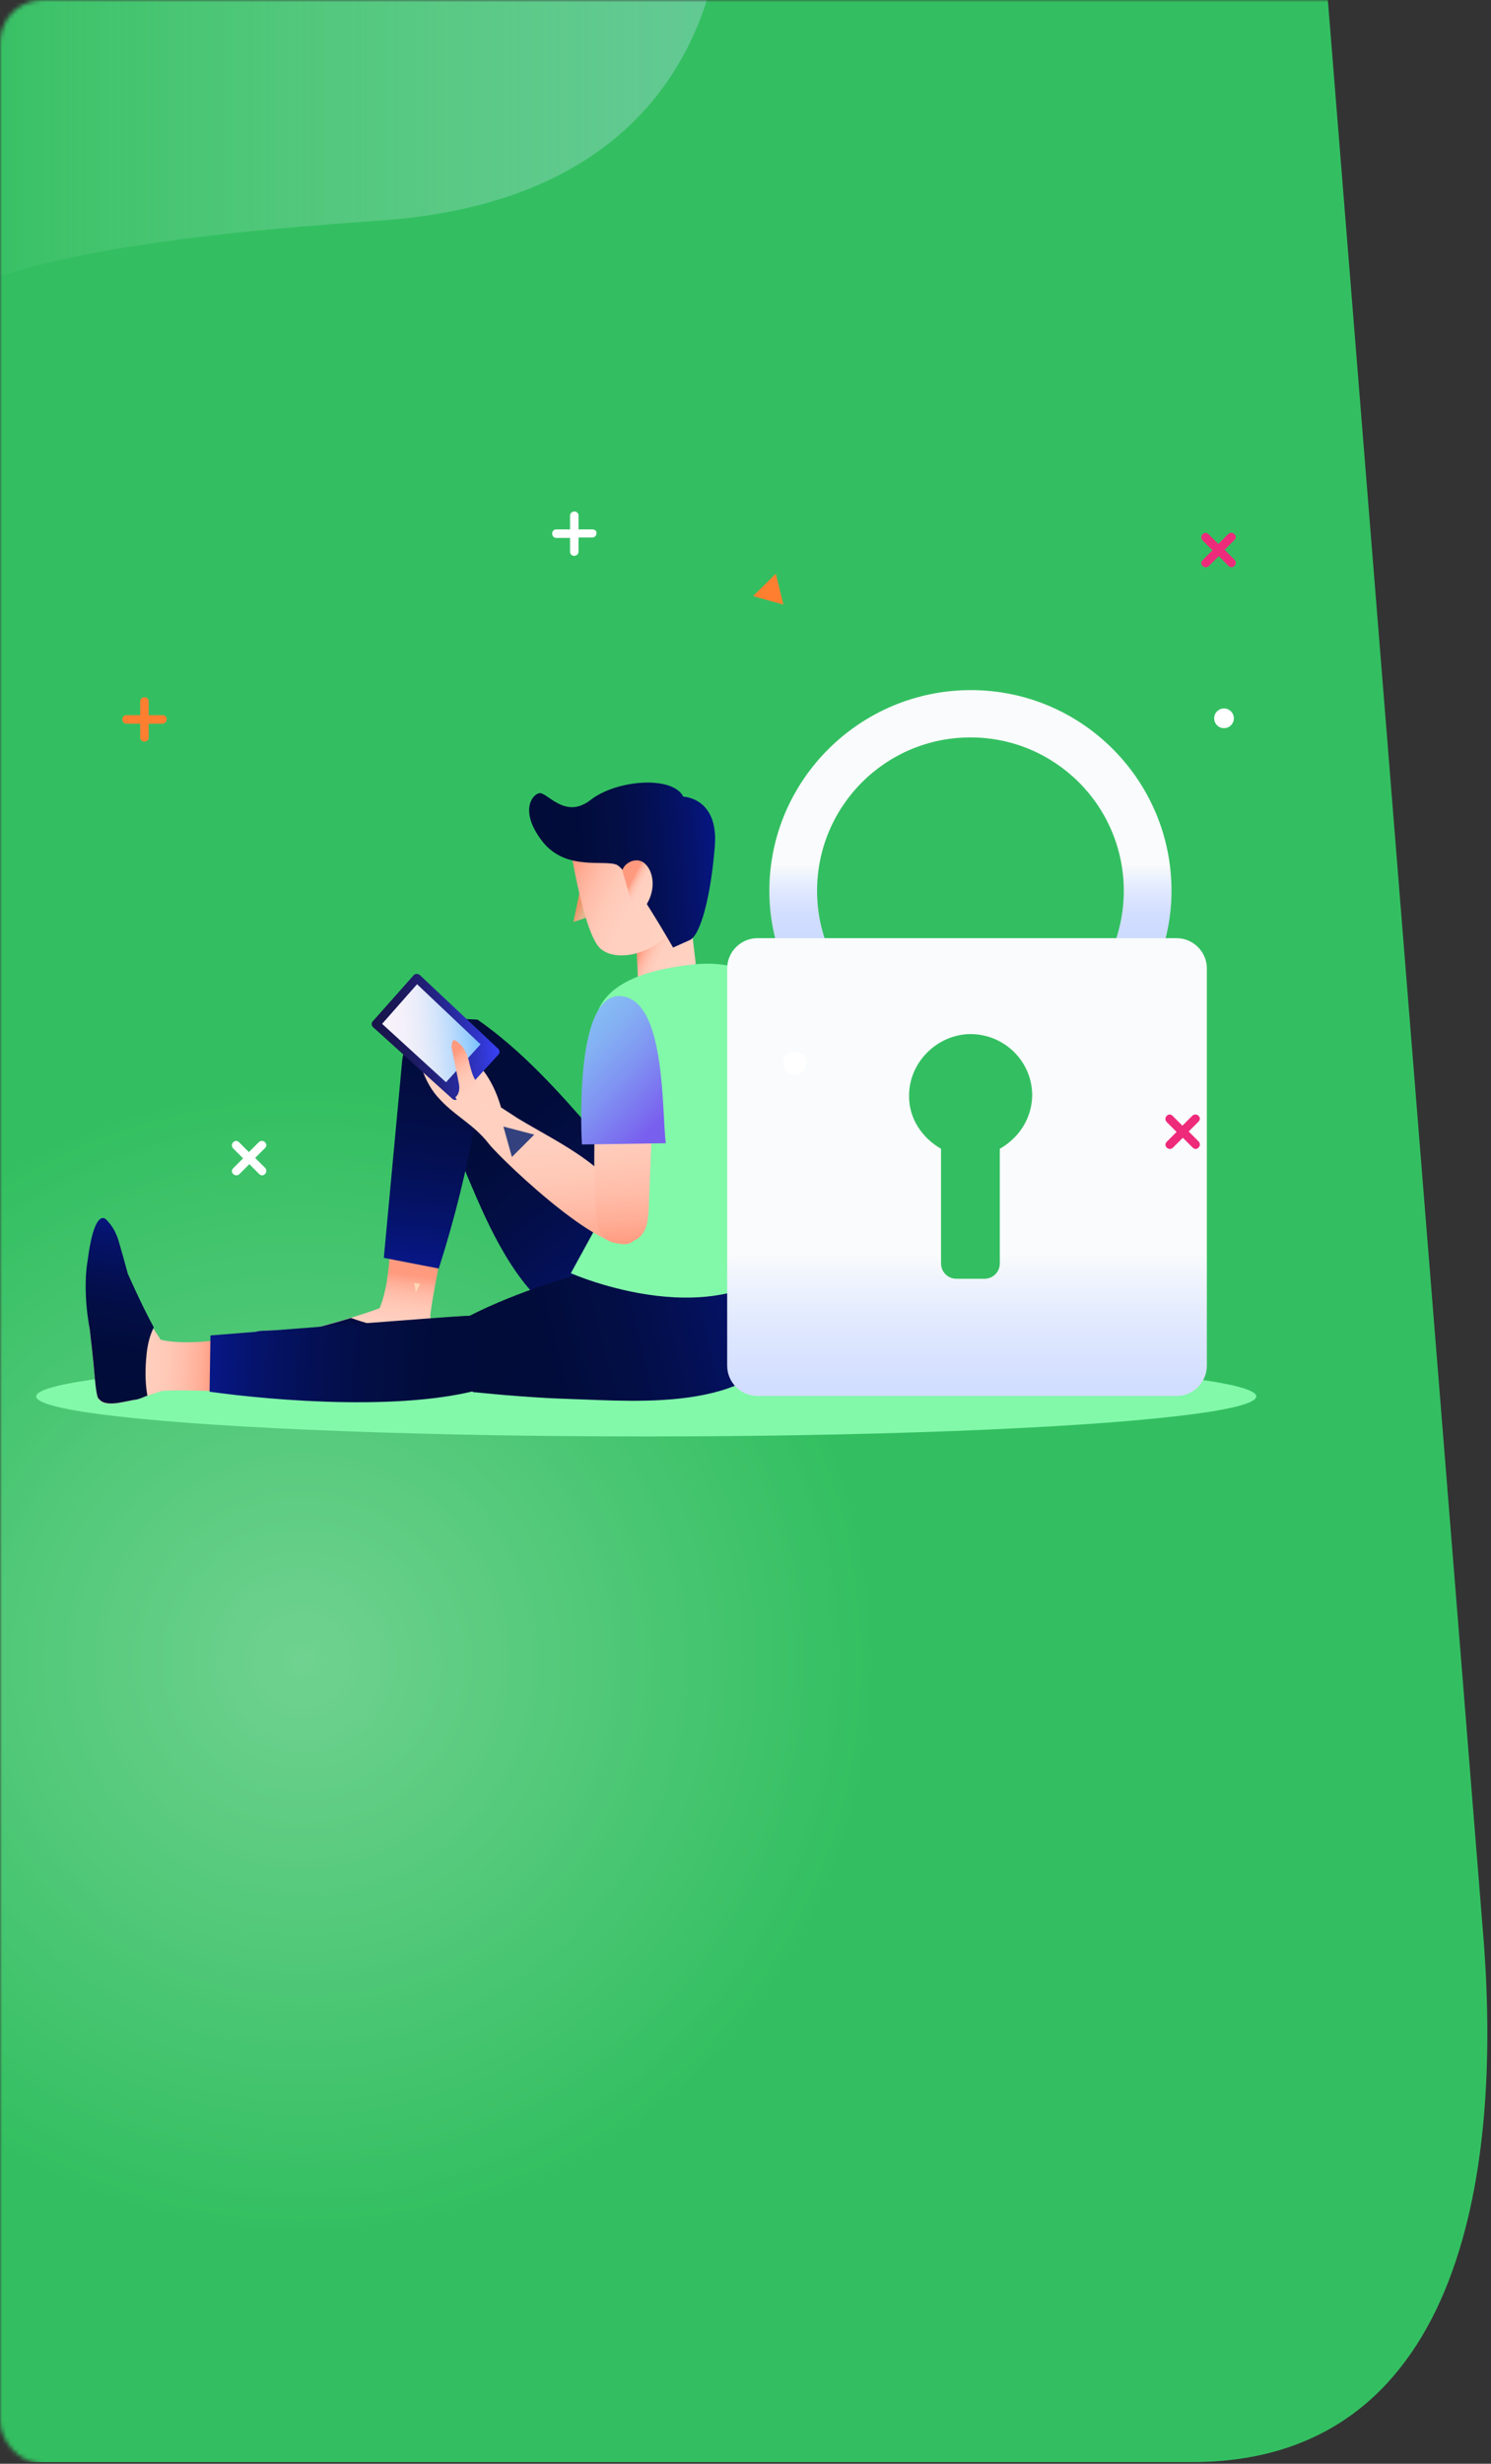 <?xml version="1.0" encoding="UTF-8"?>
<svg width="350px" height="578px" viewBox="0 0 350 578" version="1.1" xmlns="http://www.w3.org/2000/svg" xmlns:xlink="http://www.w3.org/1999/xlink">
    <rect x="0" y="0" width="350" height="578" fill="#333333" stroke="none"/>
    <!-- Generator: Sketch 55.2 (78181) - https://sketchapp.com -->
    <title>2871679 copy-01</title>
    <desc>Created with Sketch.</desc>
    <defs>
        <rect id="path-1" x="0" y="0" width="364" height="578" rx="10"></rect>
        <linearGradient x1="-0.002%" y1="50.054%" x2="99.961%" y2="50.054%" id="linearGradient-3">
            <stop stop-color="#FFFFFF" stop-opacity="0" offset="0.538%"></stop>
            <stop stop-color="#A9D8E1" offset="100%"></stop>
        </linearGradient>
        <radialGradient cx="50.008%" cy="49.997%" fx="50.008%" fy="49.997%" r="50%" gradientTransform="translate(0.5,0.5),scale(1,1),translate(-0.5,-0.5)" id="radialGradient-4">
            <stop stop-color="#FFFFFF" offset="0%"></stop>
            <stop stop-color="#FFFFFF" stop-opacity="0" offset="99.46%"></stop>
        </radialGradient>
        <linearGradient x1="77.153%" y1="97.714%" x2="12.155%" y2="8.869%" id="linearGradient-5">
            <stop stop-color="#071786" offset="0%"></stop>
            <stop stop-color="#05136B" offset="15.09%"></stop>
            <stop stop-color="#041055" offset="32.36%"></stop>
            <stop stop-color="#030E45" offset="51.07%"></stop>
            <stop stop-color="#020C3B" offset="72.04%"></stop>
            <stop stop-color="#020C38" offset="100%"></stop>
        </linearGradient>
        <linearGradient x1="101.765%" y1="46.129%" x2="2.24%" y2="58.621%" id="linearGradient-6">
            <stop stop-color="#071786" offset="0%"></stop>
            <stop stop-color="#05136B" offset="15.09%"></stop>
            <stop stop-color="#041055" offset="32.36%"></stop>
            <stop stop-color="#030E45" offset="51.07%"></stop>
            <stop stop-color="#020C3B" offset="72.04%"></stop>
            <stop stop-color="#020C38" offset="100%"></stop>
        </linearGradient>
        <linearGradient x1="46.409%" y1="74.197%" x2="55.307%" y2="22.422%" id="linearGradient-7">
            <stop stop-color="#FFD1C1" offset="0%"></stop>
            <stop stop-color="#FFCFBF" offset="38.61%"></stop>
            <stop stop-color="#FFC9B7" offset="58.77%"></stop>
            <stop stop-color="#FFBDA9" offset="74.67%"></stop>
            <stop stop-color="#FFAE97" offset="88.25%"></stop>
            <stop stop-color="#FF9A7F" offset="100%"></stop>
        </linearGradient>
        <linearGradient x1="0.338%" y1="46.971%" x2="100.301%" y2="50.96%" id="linearGradient-8">
            <stop stop-color="#071786" offset="0%"></stop>
            <stop stop-color="#05136B" offset="15.09%"></stop>
            <stop stop-color="#041055" offset="32.36%"></stop>
            <stop stop-color="#030E45" offset="51.07%"></stop>
            <stop stop-color="#020C3B" offset="72.04%"></stop>
            <stop stop-color="#020C38" offset="100%"></stop>
        </linearGradient>
        <linearGradient x1="47.345%" y1="98.93%" x2="53.308%" y2="-21.051%" id="linearGradient-9">
            <stop stop-color="#071786" offset="0%"></stop>
            <stop stop-color="#05136B" offset="15.09%"></stop>
            <stop stop-color="#041055" offset="32.36%"></stop>
            <stop stop-color="#030E45" offset="51.07%"></stop>
            <stop stop-color="#020C3B" offset="72.04%"></stop>
            <stop stop-color="#020C38" offset="100%"></stop>
        </linearGradient>
        <linearGradient x1="64.972%" y1="71.222%" x2="37.875%" y2="44.547%" id="linearGradient-10">
            <stop stop-color="#E2B691" offset="0%"></stop>
            <stop stop-color="#EF9367" offset="100%"></stop>
        </linearGradient>
        <linearGradient x1="67.999%" y1="65.682%" x2="34.74%" y2="36.128%" id="linearGradient-11">
            <stop stop-color="#FFD1C1" offset="0%"></stop>
            <stop stop-color="#FFCFBF" offset="38.61%"></stop>
            <stop stop-color="#FFC9B7" offset="58.77%"></stop>
            <stop stop-color="#FFBDA9" offset="74.67%"></stop>
            <stop stop-color="#FFAE97" offset="88.25%"></stop>
            <stop stop-color="#FF9A7F" offset="100%"></stop>
        </linearGradient>
        <linearGradient x1="86.247%" y1="65.452%" x2="9.908%" y2="23.041%" id="linearGradient-12">
            <stop stop-color="#FFD1C1" offset="0%"></stop>
            <stop stop-color="#FFCFBF" offset="38.61%"></stop>
            <stop stop-color="#FFC9B7" offset="58.77%"></stop>
            <stop stop-color="#FFBDA9" offset="74.67%"></stop>
            <stop stop-color="#FFAE97" offset="88.25%"></stop>
            <stop stop-color="#FF9A7F" offset="100%"></stop>
        </linearGradient>
        <linearGradient x1="100.838%" y1="47.849%" x2="2.542%" y2="54.438%" id="linearGradient-13">
            <stop stop-color="#071786" offset="0%"></stop>
            <stop stop-color="#05136B" offset="15.09%"></stop>
            <stop stop-color="#041055" offset="32.36%"></stop>
            <stop stop-color="#030E45" offset="51.07%"></stop>
            <stop stop-color="#020C3B" offset="72.04%"></stop>
            <stop stop-color="#020C38" offset="100%"></stop>
        </linearGradient>
        <linearGradient x1="63.367%" y1="62.059%" x2="31.403%" y2="33.564%" id="linearGradient-14">
            <stop stop-color="#FFD1C1" offset="0%"></stop>
            <stop stop-color="#FFCFBF" offset="38.61%"></stop>
            <stop stop-color="#FFC9B7" offset="58.77%"></stop>
            <stop stop-color="#FFBDA9" offset="74.67%"></stop>
            <stop stop-color="#FFAE97" offset="88.25%"></stop>
            <stop stop-color="#FF9A7F" offset="100%"></stop>
        </linearGradient>
        <linearGradient x1="46.667%" y1="7.64%" x2="53.859%" y2="91.838%" id="linearGradient-15">
            <stop stop-color="#FFD1C1" offset="0%"></stop>
            <stop stop-color="#FFCFBF" offset="38.61%"></stop>
            <stop stop-color="#FFC9B7" offset="58.77%"></stop>
            <stop stop-color="#FFBDA9" offset="74.67%"></stop>
            <stop stop-color="#FFAE97" offset="88.25%"></stop>
            <stop stop-color="#FF9A7F" offset="100%"></stop>
        </linearGradient>
        <linearGradient x1="1.035%" y1="53.853%" x2="98.843%" y2="46.566%" id="linearGradient-16">
            <stop stop-color="#18154B" offset="0%"></stop>
            <stop stop-color="#191650" offset="12.82%"></stop>
            <stop stop-color="#1C1A5F" offset="28.38%"></stop>
            <stop stop-color="#212078" offset="45.36%"></stop>
            <stop stop-color="#27299A" offset="63.36%"></stop>
            <stop stop-color="#2F34C5" offset="81.94%"></stop>
            <stop stop-color="#3941F7" offset="100%"></stop>
        </linearGradient>
        <linearGradient x1="0.822%" y1="53.777%" x2="98.649%" y2="46.412%" id="linearGradient-17">
            <stop stop-color="#F8F2FA" offset="4.57%"></stop>
            <stop stop-color="#F4F1FA" offset="22.04%"></stop>
            <stop stop-color="#E9ECFA" offset="38.85%"></stop>
            <stop stop-color="#D5E5FB" offset="55.4%"></stop>
            <stop stop-color="#BADAFC" offset="71.79%"></stop>
            <stop stop-color="#97CDFD" offset="87.91%"></stop>
            <stop stop-color="#78C1FE" offset="100%"></stop>
        </linearGradient>
        <linearGradient x1="61.442%" y1="101.489%" x2="27.574%" y2="11.05%" id="linearGradient-18">
            <stop stop-color="#FFD1C1" offset="0%"></stop>
            <stop stop-color="#FFCFBF" offset="38.61%"></stop>
            <stop stop-color="#FFC9B7" offset="58.77%"></stop>
            <stop stop-color="#FFBDA9" offset="74.67%"></stop>
            <stop stop-color="#FFAE97" offset="88.25%"></stop>
            <stop stop-color="#FF9A7F" offset="100%"></stop>
        </linearGradient>
        <linearGradient x1="49.002%" y1="0.257%" x2="51.146%" y2="99.737%" id="linearGradient-19">
            <stop stop-color="#FFD1C1" offset="0%"></stop>
            <stop stop-color="#FFCFBF" offset="38.61%"></stop>
            <stop stop-color="#FFC9B7" offset="58.77%"></stop>
            <stop stop-color="#FFBDA9" offset="74.67%"></stop>
            <stop stop-color="#FFAE97" offset="88.25%"></stop>
            <stop stop-color="#FF9A7F" offset="100%"></stop>
        </linearGradient>
        <linearGradient x1="73.928%" y1="97.287%" x2="20.938%" y2="16.164%" id="linearGradient-20">
            <stop stop-color="#795FEE" offset="0%"></stop>
            <stop stop-color="#7A68EF" offset="7.773%"></stop>
            <stop stop-color="#8095F2" offset="49.23%"></stop>
            <stop stop-color="#84B1F3" offset="81.34%"></stop>
            <stop stop-color="#85BBF4" offset="100%"></stop>
        </linearGradient>
        <linearGradient x1="13.437%" y1="49.384%" x2="87.863%" y2="54.835%" id="linearGradient-21">
            <stop stop-color="#FFD1C1" offset="0%"></stop>
            <stop stop-color="#FFCFBF" offset="38.61%"></stop>
            <stop stop-color="#FFC9B7" offset="58.77%"></stop>
            <stop stop-color="#FFBDA9" offset="74.67%"></stop>
            <stop stop-color="#FFAE97" offset="88.25%"></stop>
            <stop stop-color="#FF9A7F" offset="100%"></stop>
        </linearGradient>
        <linearGradient x1="52.978%" y1="3.242%" x2="46.98%" y2="99.756%" id="linearGradient-22">
            <stop stop-color="#071786" offset="0%"></stop>
            <stop stop-color="#05136B" offset="15.09%"></stop>
            <stop stop-color="#041055" offset="32.36%"></stop>
            <stop stop-color="#030E45" offset="51.07%"></stop>
            <stop stop-color="#020C3B" offset="72.04%"></stop>
            <stop stop-color="#020C38" offset="100%"></stop>
        </linearGradient>
        <linearGradient x1="0.025%" y1="48.931%" x2="99.622%" y2="50.656%" id="linearGradient-23">
            <stop stop-color="#071786" offset="0%"></stop>
            <stop stop-color="#05136B" offset="15.09%"></stop>
            <stop stop-color="#041055" offset="32.36%"></stop>
            <stop stop-color="#030E45" offset="51.07%"></stop>
            <stop stop-color="#020C3B" offset="72.04%"></stop>
            <stop stop-color="#020C38" offset="100%"></stop>
        </linearGradient>
        <linearGradient x1="49.936%" y1="53.947%" x2="49.936%" y2="95.908%" id="linearGradient-24">
            <stop stop-color="#F9FBFC" offset="0%"></stop>
            <stop stop-color="#F5F8FC" offset="2.518%"></stop>
            <stop stop-color="#DFE8FE" offset="19.69%"></stop>
            <stop stop-color="#D2DEFF" offset="36.12%"></stop>
            <stop stop-color="#CDDBFF" offset="50.89%"></stop>
        </linearGradient>
        <linearGradient x1="50.003%" y1="68.979%" x2="50.003%" y2="148.836%" id="linearGradient-25">
            <stop stop-color="#F9FBFC" offset="0%"></stop>
            <stop stop-color="#F5F8FC" offset="2.518%"></stop>
            <stop stop-color="#DFE8FE" offset="19.69%"></stop>
            <stop stop-color="#D2DEFF" offset="36.12%"></stop>
            <stop stop-color="#CDDBFF" offset="50.89%"></stop>
        </linearGradient>
    </defs>
    <g id="Page-1" stroke="none" stroke-width="1" fill="none" fill-rule="evenodd">
        <g id="login-2-copy-2" transform="translate(-268, -123)">
            <g id="2871679-copy-01" transform="translate(268, 123)">
                <mask id="mask-2" fill="white">
                    <use xlink:href="#path-1"></use>
                </mask>
                <g id="Mask"></g>
                <g mask="url(#mask-2)">
                    <g transform="translate(-108, -60)">
                        <g id="OBJECTS" stroke-width="1" fill="none" fill-rule="evenodd" transform="translate(43, 50)">
                            <g id="Group" fill-rule="nonzero">
                                <path d="M50.45,587.619 L344.765,587.619 C406.715,587.619 418.265,522.552 413.015,461.988 L375.95,0.619 L50.45,0.619 L50.45,587.619 Z" id="Path" fill="#33BF61"></path>
                                <path d="M50.45,0.619 L50.45,80.432 C72.185,70.141 103.895,65.205 154.295,61.739 C211.52,57.748 228.635,24.773 233.36,0.619 L50.45,0.619 Z" id="Path" fill="url(#linearGradient-3)" opacity="0.4"></path>
                                <g opacity="0.3" transform="translate(0.05, 264.004)" fill="url(#radialGradient-4)" id="Oval">
                                    <g>
                                        <ellipse cx="135.765" cy="135.578" rx="135.45" ry="135.473"></ellipse>
                                    </g>
                                </g>
                            </g>
                        </g>
                        <g id="OBJECTS" stroke-width="1" fill="none" fill-rule="evenodd" transform="translate(116, 221)">
                            <g id="Group" fill-rule="nonzero">
                                <ellipse id="Oval" fill="#82F8A9" cx="143.7" cy="166.6" rx="143.2" ry="9.4"></ellipse>
                                <g transform="translate(12, 0)">
                                    <g transform="translate(0, 22)" id="Path">
                                        <path d="M92.1,56.2 C102.4,63.4 111,72.9 119.2,82.4 C123.3,87.1 135.5,106.5 139.3,111.4 C146.4,120.8 143.1,120.7 130.4,127.4 C128.8,128.3 127,128.8 125.2,129 C104,131.2 94.2,103.3 87.8,88.4 C85,81.9 82,73.9 79.7,67.2 C81.6,55.3 92.1,56.2 92.1,56.2 Z" fill="url(#linearGradient-5)"></path>
                                        <path d="M86.3,127.8 C97.2,121.6 109.4,117.7 121.5,114.2 C127.5,112.5 150.2,109.6 156.3,108.3 C167.8,105.9 166.3,108.8 167.1,123.1 C167.2,124.9 166.9,126.7 166.3,128.4 C159.3,148.6 129.9,145.7 113.7,145.2 C106.6,145 98.1,144.3 91.1,143.6 C81,136.9 86.3,127.8 86.3,127.8 Z" fill="url(#linearGradient-6)"></path>
                                        <g transform="translate(36, 56)">
                                            <path d="M46,76.3 C46,75.3 45.7,74.2 45.5,73.1 C45.4,72.8 45,69.9 45,69.6 C45.5,65 48.1,52.6 48.1,52.6 L35.6,50.6 C35.6,50.6 35.8,61.7 33.1,67.9 L33.1,67.9 C27.1,70.2 16.6,72.9 16.6,72.9 C16.6,72.9 5.1,73.1 4.5,73.3 C3.9,73.5 2.4,73.7 0.5,75 C0.5,75 -1.2,77.7 12.5,81.9 C12.5,81.9 18.4,84.1 28.3,84 C30.4,84.1 32.6,84.2 34.7,84.4 C36.9,84.5 43.4,85.3 44.3,84.7 C44.7,84.5 44.9,84.3 45.1,84.1 C46.5,82.2 46,78.5 46,76.3 Z" fill="url(#linearGradient-7)"></path>
                                            <path d="M41.2,62 C41.4,62.7 41.5,63.4 41.6,64.2 C41.9,63.6 42.3,62.9 42.6,62.2 L41.2,62 Z" fill="#FFD9B6"></path>
                                            <path d="M45.5,73.1 C45.5,72.9 45.3,71.9 45.2,71 C44.7,71.2 44.2,71.4 43.7,71.5 C38,73.4 32.2,72.3 26.7,70.3 C26.6,70.3 26.5,70.2 26.4,70.2 C21.5,71.7 16.7,72.9 16.7,72.9 C16.7,72.9 5.2,73.1 4.6,73.3 C4,73.5 2.5,73.7 0.6,75 C0.6,75 -1.1,77.7 12.6,81.9 C12.6,81.9 18.5,84.1 28.4,84 C30.5,84.1 32.7,84.2 34.8,84.4 C37,84.5 43.5,85.3 44.4,84.7 C44.8,84.5 45,84.3 45.2,84.1 C46.6,82.3 46.1,78.6 46.1,76.4 C46,75.2 45.7,74.2 45.5,73.1 Z" fill="url(#linearGradient-8)"></path>
                                            <path d="M49.6,0.1 C49.6,0.1 49.5,0.1 49.5,0.1 C43.8,-0.1 39,4.2 38.4,9.9 C37.1,23.8 35.2,44.4 34.1,56.1 L47,58.6 C50.7,47 53.7,35.1 55.7,23.1 C56.5,17.9 57.4,9.3 57.6,4 C57.6,3 56,1.3 56.1,0.3 C53.5,-0.1 52.5,0.2 49.6,0.1 Z" fill="url(#linearGradient-9)"></path>
                                        </g>
                                        <polygon fill="url(#linearGradient-10)" points="116.4 24.7 118.8 31.9 114.6 33.3"></polygon>
                                        <path d="M129.1,31.6 C129.2,34 129.8,47.9 129.8,47.9 C131.3,49.4 138.3,49.5 141,46.8 C143.2,44.7 143.3,42.9 143.3,42.9 L140.9,22.7 L129.1,31.6 Z" fill="url(#linearGradient-11)"></path>
                                        <path d="M138.7,7.4 L140,14.6 L142,25.5 L142.6,28.6 C136.5,41.1 124.9,43.2 120.9,39.5 C116.8,35.8 113.4,13.1 113.4,13.1 L138.7,7.4 Z" fill="url(#linearGradient-12)"></path>
                                        <path d="M138,39.3 C138,39.3 127.7,21.3 124.8,19.9 C121.9,18.6 112.9,21.4 107.4,14.5 C102,7.6 104.7,3.6 106.5,3.1 C108.4,2.6 112.5,9.4 118.6,4.7 C124.7,-0.1 137.9,-1.1 140.4,3.9 C140.4,3.9 148.7,4.1 147.8,15.5 C146.9,26.9 144.5,36.6 141.8,37.6 L138,39.3 Z" fill="url(#linearGradient-13)"></path>
                                        <path d="M131,19.3 C134,21.4 134.4,28 129.2,32 L126.1,21.3 C126.3,19.7 129,18 131,19.3 Z" fill="url(#linearGradient-14)"></path>
                                        <path d="M142.4,43.3 C134.6,44.2 122.2,46.5 119.9,55.6 C118.7,60.4 118.9,65.6 119.7,70.4 C120.4,74.2 121,78 121.5,81.9 C122.3,88.4 123.2,95.7 121.4,102.2 L114,115.7 C114,115.7 149.7,131.5 167.4,110.6 C167.4,110.6 166.3,58.6 158,46.5 C157,45 154.5,44.4 152.9,44 C149.4,43 145.9,42.9 142.4,43.3 Z" fill="#82F8A9"></path>
                                        <g transform="translate(67, 45)">
                                            <g>
                                                <path d="M10.9,18.1 C10.9,18.1 11.7,24.8 15.7,29.3 C19.6,33.8 24.1,35.6 27.8,40.4 C30.7,44.1 59.6,71.8 62.5,61.7 C62.9,60.4 62.4,59 61.9,57.7 C57,45.8 45.1,40.7 34.6,34.4 L30.6,31.8 C30.6,31.8 28.9,25 24.7,21.3 L10.9,18.1 Z" fill="url(#linearGradient-15)"></path>
                                                <path d="M10.1,0.8 L0.5,11.6 C0.1,12 0.2,12.7 0.6,13 L19.2,29.8 C19.6,30.2 20.3,30.1 20.6,29.7 L30,19.4 C30.4,19 30.3,18.4 29.9,18 L11.5,0.7 C11.1,0.4 10.4,0.4 10.1,0.8 Z" fill="url(#linearGradient-16)"></path>
                                                <polygon fill="url(#linearGradient-17)" points="2.7 12.2 17.7 25.9 25.8 17 10.9 2.9"></polygon>
                                                <path d="M19.9,29.4 C19.9,29.4 21.2,28.6 20.7,26.1 C20.2,23.6 19,17.7 19,17.7 C19,17.7 19,15.6 19.9,16.1 C20.7,16.6 22.5,17.9 23.2,21.5 C23.2,21.5 23.9,24.7 24.7,25.5 C25.5,26.3 27.6,28.5 28,32 C28,32 22,34 19.9,29.4 Z" fill="url(#linearGradient-18)"></path>
                                            </g>
                                            <path d="M63.8,61.5 C65,59.9 65.2,57.6 65.3,55.2 C65.5,49.3 65.8,43.4 66,37.5 C66.1,34.9 66.2,32.3 66.3,29.6 C66.5,24.2 66.8,16.4 59.8,15.1 C58.2,14.8 56.1,16 55.1,17.1 C54.4,17.9 53.9,19.1 53.6,20.3 C53,23 53.2,26.4 53,28.8 C52.7,33.7 52.5,38.5 52.5,43.4 C52.5,46.5 52.5,49.7 52.7,52.8 C52.8,55.4 52.8,58.7 53.9,61.1 C55.2,63.7 58.3,64.1 60.6,63.4 C62.2,63.1 63.1,62.4 63.8,61.5 Z" fill="url(#linearGradient-19)"></path>
                                            <path d="M69.3,40.2 C68.3,32.9 69.4,6.8 58.9,5.7 C47.4,4.5 49.6,40.5 49.6,40.5 L69.3,40.2 Z" fill="url(#linearGradient-20)"></path>
                                        </g>
                                        <g transform="translate(0, 102)">
                                            <path d="M11.6,43.4 C12.6,43.2 13.7,42.8 14.7,42.4 C15,42.3 17.8,41.4 18.1,41.3 C22.7,41 35.4,41.5 35.4,41.5 L35.2,28.8 C35.2,28.8 24.3,30.9 17.7,29.3 L17.7,29.3 C14.4,23.8 7.3,16.2 7.3,16.2 C7.3,16.2 4.9,10.1 4.6,9.5 C4.3,8.9 6.3,7.5 4.7,5.8 C4.7,5.8 4.4,-2.7 2.6,11.5 C2.6,11.5 -0.7,17.4 1.1,27.2 C1.3,29.3 1.6,31.4 1.8,33.6 C2.1,35.8 2.4,42.3 3.1,43.2 C3.4,43.5 3.6,43.7 3.9,43.9 C5.9,44.9 9.4,43.8 11.6,43.4 Z" fill="url(#linearGradient-21)"></path>
                                            <path d="M14.6,42.4 C14,39.2 14.1,35.7 14.4,32.8 C14.6,30.7 15.1,28.4 16.1,26.4 C13.1,20.9 10,13.8 10,13.8 C10,13.8 7.8,5.7 7.5,5.1 C7.2,4.5 6.8,3.1 5.2,1.4 C5.2,1.4 2.3,-3 0.5,11.2 C0.5,11.2 -0.7,17.4 1.1,27.1 C1.3,29.2 1.6,31.3 1.8,33.5 C2.1,35.7 2.4,42.2 3.1,43.1 C3.4,43.4 3.6,43.6 3.9,43.8 C5.9,44.9 9.5,43.7 11.6,43.4 C12.6,43.3 13.6,42.8 14.6,42.4 Z" fill="url(#linearGradient-22)"></path>
                                            <path d="M29.2,41.5 C44.2,43.6 77,46.4 95.6,40.1 C98.5,39.1 101.6,36.1 102,32.9 C102.3,30.4 101.2,26.8 99.1,25.3 C97.3,24.1 91.5,23.6 89.4,23.7 C83.6,24 46.8,26.9 29.4,28.3 L29.2,41.5 Z" fill="url(#linearGradient-23)"></path>
                                        </g>
                                    </g>
                                    <g transform="translate(150, 0)">
                                        <path d="M36.5,76.9 C27.6,70.3 21.8,59.9 21.8,48 C21.8,28.1 37.9,12 57.8,12 C77.7,12 93.8,28.1 93.8,48 C93.8,59.9 88,70.4 79.1,76.9 L94.8,76.9 C101.1,68.9 105,58.9 105,48 C105,22 83.9,0.9 57.9,0.9 C31.9,0.9 10.6,22 10.6,48 C10.6,59 14.5,68.9 20.8,76.9 L36.5,76.9 Z" id="Path" fill="url(#linearGradient-24)"></path>
                                        <path d="M106.2,59.1 L7.8,59.1 C3.9,59.1 0.7,62.3 0.7,66.2 L0.7,159.4 C0.7,163.3 3.9,166.5 7.8,166.5 L106.2,166.5 C110.1,166.5 113.3,163.3 113.3,159.4 L113.3,66.2 C113.3,62.3 110.1,59.1 106.2,59.1 Z M64.7,108.5 L64.7,135.4 C64.7,137.4 63.1,139 61.1,139 L54.5,139 C52.5,139 50.9,137.4 50.9,135.4 L50.9,108.5 C46.5,106 43.3,101.4 43.4,96 C43.4,88.3 49.8,81.9 57.4,81.6 C65.6,81.4 72.3,87.9 72.3,96 C72.2,101.5 69.1,106 64.7,108.5 Z" id="Shape" fill="url(#linearGradient-25)"></path>
                                    </g>
                                </g>
                            </g>
                        </g>
                        <path d="M146.16,227.784 L142.905,227.784 L142.905,224.528 C142.905,224.003 142.485,223.583 141.96,223.583 C141.33,223.583 140.91,224.003 140.91,224.528 L140.91,227.784 L137.655,227.784 C137.13,227.784 136.71,228.204 136.71,228.729 C136.71,229.359 137.13,229.779 137.655,229.779 L140.91,229.779 L140.91,233.035 C140.91,233.56 141.33,233.98 141.855,233.98 C142.485,233.98 142.905,233.56 142.905,233.035 L142.905,229.779 L146.16,229.779 C146.685,229.779 147.105,229.359 147.105,228.834 C147.21,228.204 146.79,227.784 146.16,227.784 Z" id="Path" fill="#FF7F31" fill-rule="nonzero"></path>
                        <path d="M170.205,333.957 L167.895,331.647 L170.205,329.336 C170.625,328.916 170.625,328.391 170.205,327.971 C169.785,327.551 169.155,327.551 168.735,327.971 L166.425,330.281 L164.115,327.971 C163.695,327.551 163.17,327.551 162.75,327.971 C162.33,328.391 162.33,329.021 162.75,329.441 L165.06,331.752 L162.75,334.062 C162.33,334.482 162.33,335.007 162.75,335.427 C163.17,335.847 163.8,335.847 164.22,335.427 L166.53,333.117 L168.84,335.427 C169.26,335.847 169.785,335.847 170.205,335.427 C170.625,335.007 170.625,334.377 170.205,333.957 Z" id="Path" fill="#FFFFFF" fill-rule="nonzero"></path>
                        <path d="M389.34,327.761 L387.03,325.451 L389.34,323.14 C389.76,322.72 389.76,322.195 389.34,321.775 C388.92,321.355 388.29,321.355 387.87,321.775 L385.56,324.085 L383.25,321.775 C382.83,321.355 382.305,321.355 381.885,321.775 C381.465,322.195 381.465,322.825 381.885,323.245 L384.195,325.556 L381.885,327.866 C381.465,328.286 381.465,328.811 381.885,329.231 C382.305,329.651 382.935,329.651 383.355,329.231 L385.665,326.921 L387.975,329.231 C388.395,329.651 388.92,329.651 389.34,329.231 C389.76,328.811 389.76,328.181 389.34,327.761 Z" id="Path" fill="#EE2A7B" fill-rule="nonzero"></path>
                        <path d="M397.77,191.301 L395.46,188.991 L397.77,186.68 C398.19,186.26 398.19,185.735 397.77,185.315 C397.35,184.895 396.72,184.895 396.3,185.315 L393.99,187.625 L391.68,185.315 C391.26,184.895 390.735,184.895 390.315,185.315 C389.895,185.735 389.895,186.365 390.315,186.785 L392.625,189.096 L390.315,191.406 C389.895,191.826 389.895,192.351 390.315,192.771 C390.735,193.191 391.365,193.191 391.785,192.771 L394.095,190.461 L396.405,192.771 C396.825,193.191 397.35,193.191 397.77,192.771 C398.19,192.351 398.19,191.721 397.77,191.301 Z" id="Path" fill="#EE2A7B" fill-rule="nonzero"></path>
                        <path d="M247.065,184.201 L243.81,184.201 L243.81,180.946 C243.81,180.421 243.39,180.001 242.865,180.001 C242.235,180.001 241.815,180.421 241.815,180.946 L241.815,184.201 L238.56,184.201 C238.035,184.201 237.615,184.622 237.615,185.147 C237.615,185.777 238.035,186.197 238.56,186.197 L241.815,186.197 L241.815,189.452 C241.815,189.977 242.235,190.397 242.76,190.397 C243.39,190.397 243.81,189.977 243.81,189.347 L243.81,186.092 L247.065,186.092 C247.59,186.092 248.01,185.672 248.01,185.147 C248.115,184.622 247.695,184.201 247.065,184.201 Z" id="Path" fill="#FFFFFF" fill-rule="nonzero"></path>
                        <ellipse id="Oval" fill="#FFFFFF" fill-rule="nonzero" cx="395.325" cy="228.519" rx="2.31" ry="2.31"></ellipse>
                        <ellipse id="Oval" fill="#FFFFFF" fill-rule="nonzero" cx="294.525" cy="309.383" rx="2.73" ry="2.73"></ellipse>
                        <polygon id="Path" fill="#FF7F31" fill-rule="nonzero" points="290.115 194.598 284.76 199.849 291.9 201.844 290.115 194.598 284.76 199.849 291.9 201.844"></polygon>
                        <polygon id="Path" fill="#33427E" fill-rule="nonzero" points="226.17 324.295 228.165 331.437 233.415 326.186 226.17 324.295 228.165 331.437 233.415 326.186"></polygon>
                    </g>
                </g>
            </g>
        </g>
    </g>
</svg>